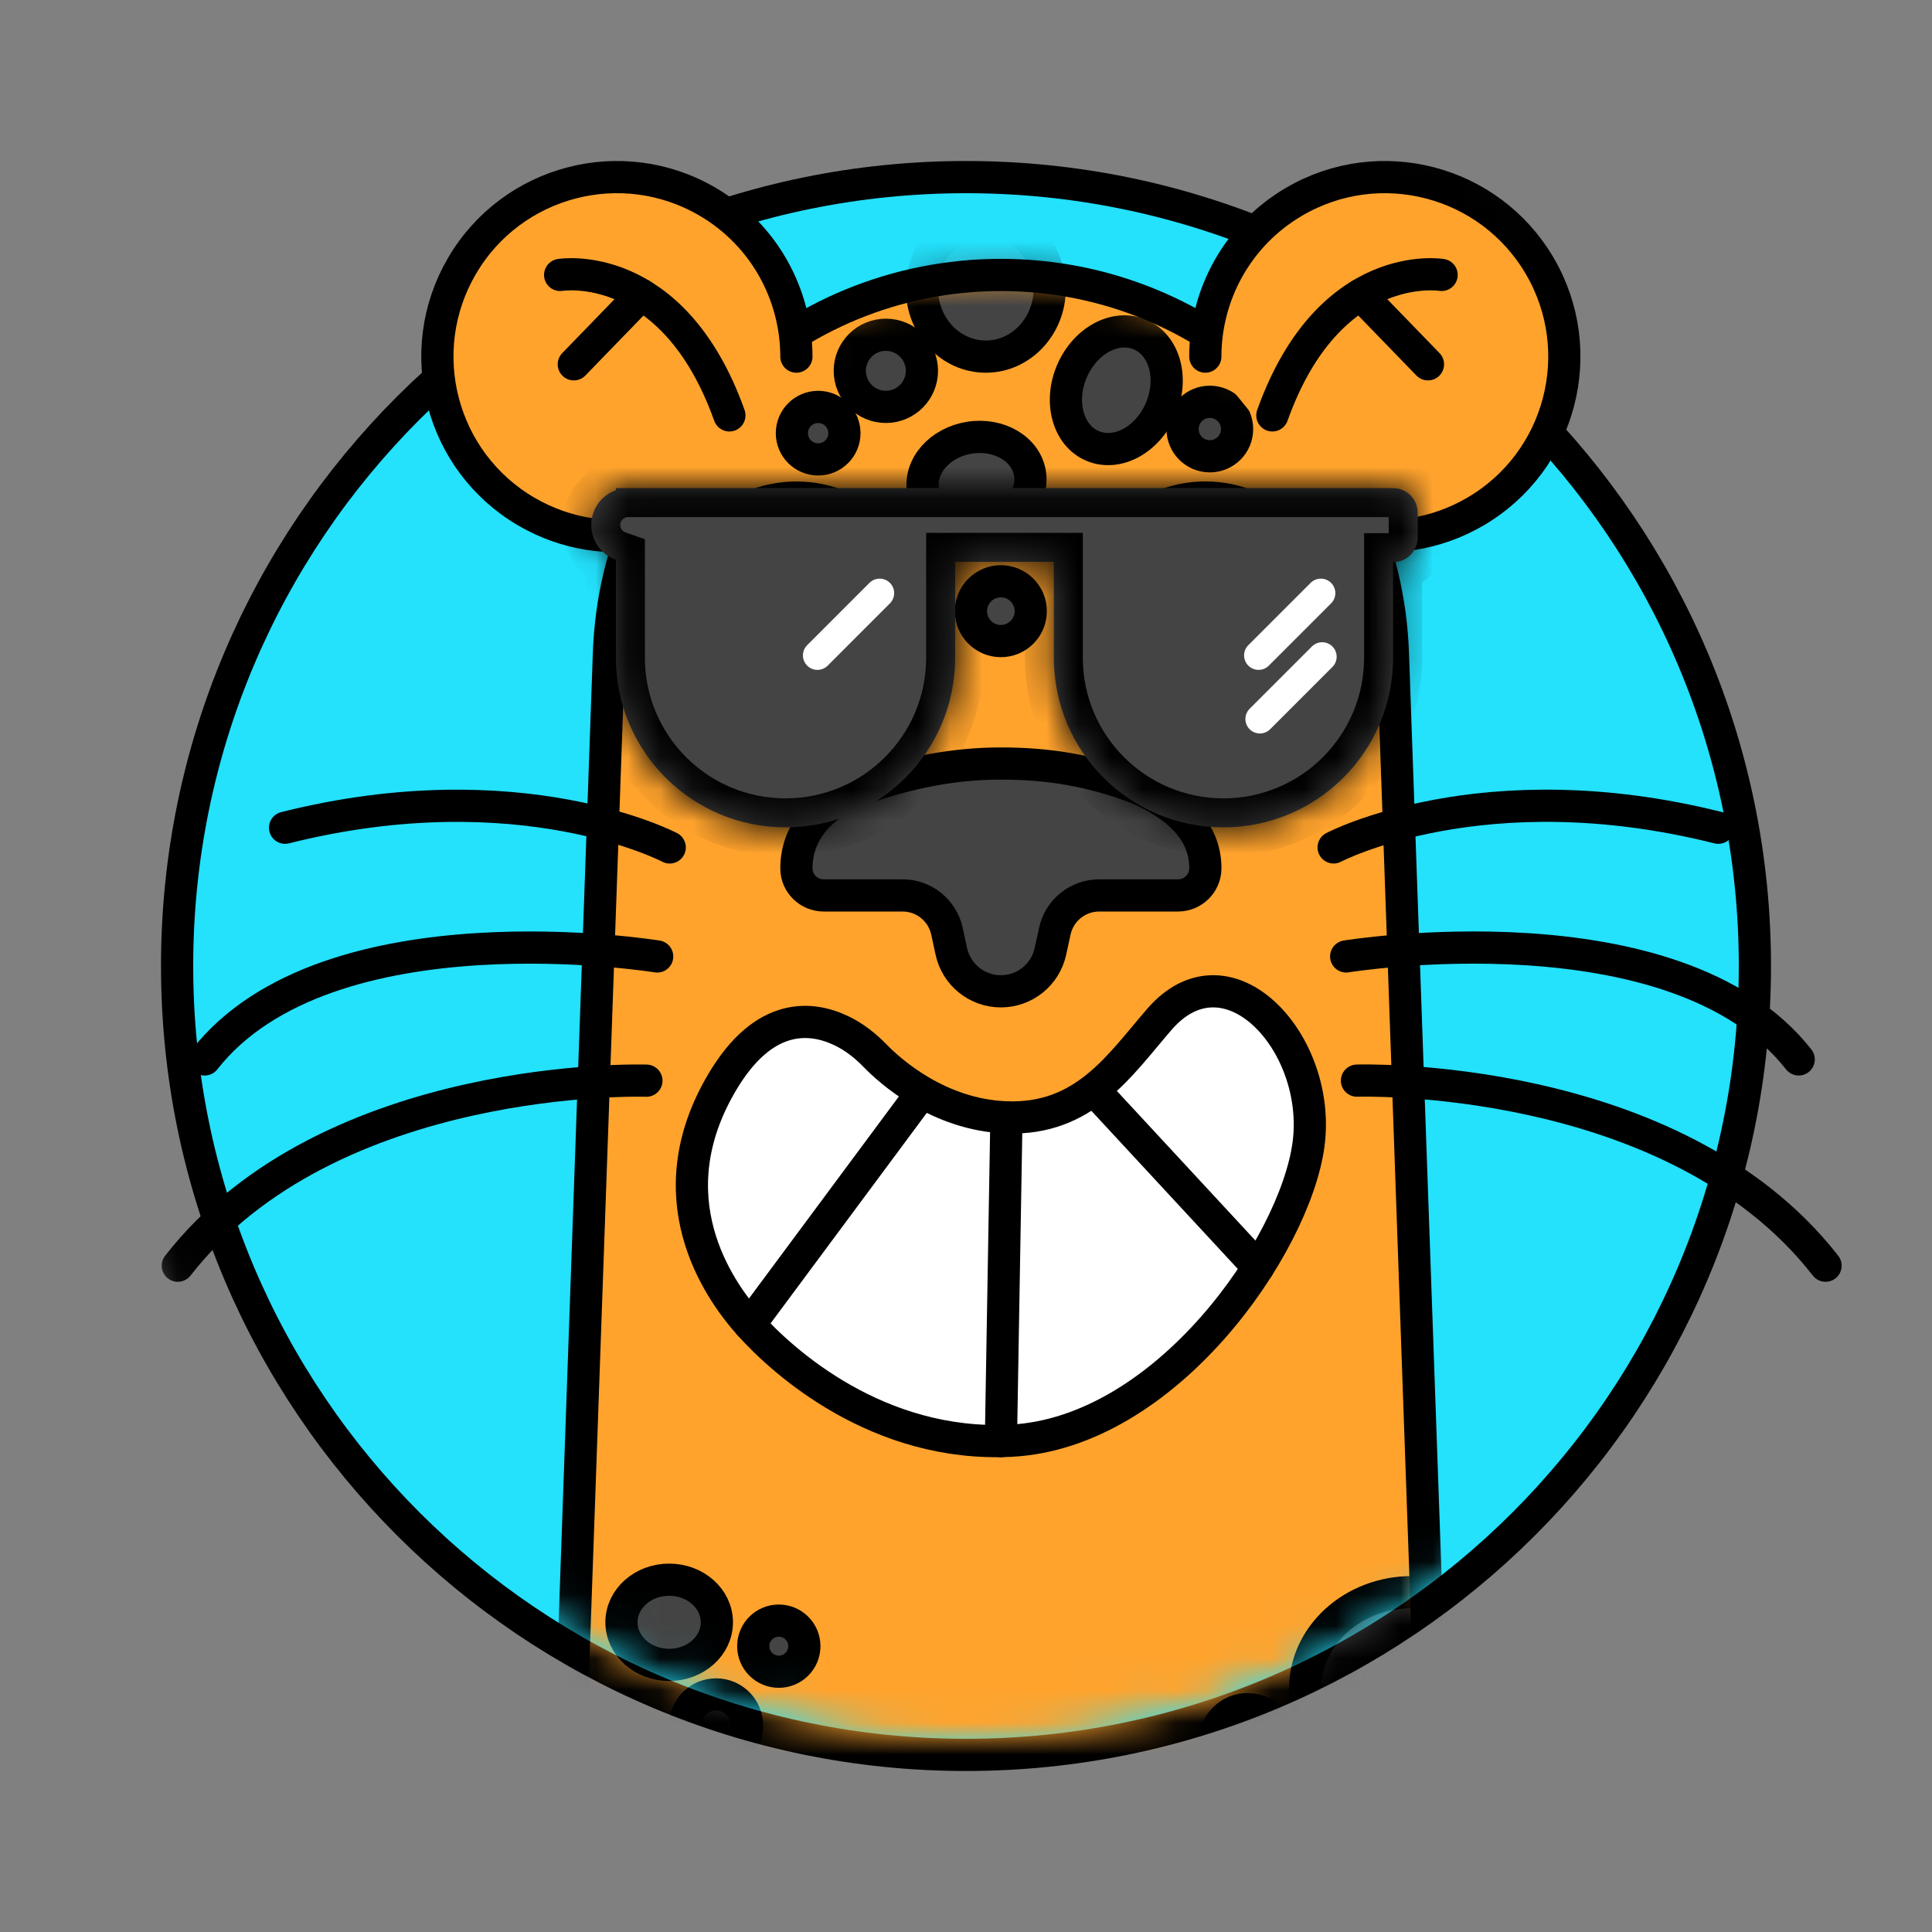 <svg width="60" height="60" viewBox="0 0 60 60" fill="none" xmlns="http://www.w3.org/2000/svg">
<rect x="0" y="0" width="60" height="60" fill="#808080" stroke="none"/>
<path d="M30 54.5C43.531 54.5 54.5 43.531 54.5 30C54.5 16.469 43.531 5.5 30 5.5C16.469 5.5 5.5 16.469 5.5 30C5.5 43.531 16.469 54.5 30 54.5Z" fill="#24E1FC" stroke="black" stroke-miterlimit="10" stroke-linecap="round" stroke-linejoin="round"/>
<mask id="mask0_9139_193005" style="mask-type:alpha" maskUnits="userSpaceOnUse" x="3" y="0" width="59" height="54">
<path d="M3.999 30.538C4 30.526 4 30.513 4 30.5C4 23.906 4.998 16.522 8.671 10.8C12.318 5.116 18.649 1 29.5 1C42.83 1 50.67 6.6 55.202 13.796C59.756 21.027 61 29.919 61 36.5C61 37.861 60.465 38.809 59.591 39.558C58.691 40.328 57.428 40.888 55.98 41.413C55.484 41.593 54.963 41.77 54.432 41.95C53.449 42.282 52.434 42.626 51.492 43.02C50.026 43.632 48.633 44.402 47.625 45.544C43.318 50.424 37.019 53.5 30 53.5C23.279 53.5 17.218 50.679 12.934 46.156C11.867 45.029 10.677 44.274 9.556 43.587C9.482 43.542 9.408 43.496 9.334 43.451C8.285 42.81 7.317 42.218 6.482 41.404C4.749 39.713 3.504 36.966 3.999 30.538Z" fill="#FED521" stroke="black" stroke-miterlimit="10" stroke-linecap="round" stroke-linejoin="round"/>
</mask>
<g mask="url(#mask0_9139_193005)">
<path d="M15.798 108.437L18.911 20.287C19.142 13.731 24.524 8.536 31.084 8.536C37.644 8.536 43.026 13.731 43.258 20.287L46.37 108.437H15.798Z" fill="#FFA32D"/>
<mask id="mask1_9139_193005" style="mask-type:alpha" maskUnits="userSpaceOnUse" x="15" y="8" width="32" height="101">
<path d="M15.84 108.437L18.953 20.287C19.184 13.731 24.566 8.536 31.126 8.536C37.686 8.536 43.068 13.731 43.3 20.287L46.412 108.437H15.84Z" fill="#FFA32D"/>
</mask>
<g mask="url(#mask1_9139_193005)">
<path d="M31.082 19.909C31.596 19.909 32.011 19.493 32.011 18.98C32.011 18.468 31.596 18.052 31.082 18.052C30.57 18.052 30.154 18.468 30.154 18.98C30.154 19.493 30.57 19.909 31.082 19.909Z" fill="#444444" stroke="black" stroke-miterlimit="10"/>
<path d="M30.544 16.346C31.462 16.2 32.107 15.466 31.987 14.705C31.866 13.945 31.024 13.447 30.107 13.593C29.19 13.739 28.544 14.473 28.665 15.233C28.786 15.993 29.627 16.491 30.544 16.346Z" fill="#444444" stroke="black" stroke-miterlimit="10"/>
<path d="M27.511 12.636C28.13 12.636 28.631 12.135 28.631 11.516C28.631 10.898 28.13 10.396 27.511 10.396C26.892 10.396 26.391 10.898 26.391 11.516C26.391 12.135 26.892 12.636 27.511 12.636Z" fill="#444444" stroke="black" stroke-miterlimit="10"/>
<path d="M25.409 14.268C25.859 14.268 26.224 13.903 26.224 13.453C26.224 13.002 25.859 12.637 25.409 12.637C24.958 12.637 24.593 13.002 24.593 13.453C24.593 13.903 24.958 14.268 25.409 14.268Z" fill="#444444" stroke="black" stroke-miterlimit="10"/>
<path d="M30.615 11.075C31.711 11.075 32.6 10.13 32.6 8.965C32.6 7.799 31.711 6.854 30.615 6.854C29.519 6.854 28.631 7.799 28.631 8.965C28.631 10.13 29.519 11.075 30.615 11.075Z" fill="#444444" stroke="black" stroke-miterlimit="10"/>
<path d="M36.046 12.709C36.455 11.754 36.169 10.716 35.407 10.39C34.646 10.065 33.698 10.575 33.289 11.53C32.881 12.485 33.167 13.523 33.928 13.848C34.689 14.174 35.638 13.664 36.046 12.709Z" fill="#444444" stroke="black" stroke-miterlimit="10"/>
<path d="M37.572 14.171C38.04 14.171 38.419 13.792 38.419 13.325C38.419 12.857 38.04 12.478 37.572 12.478C37.105 12.478 36.726 12.857 36.726 13.325C36.726 13.792 37.105 14.171 37.572 14.171Z" fill="#444444" stroke="black" stroke-miterlimit="10"/>
<path d="M43.85 55.465C45.682 55.465 47.168 54.118 47.168 52.456C47.168 50.794 45.682 49.446 43.85 49.446C42.017 49.446 40.531 50.794 40.531 52.456C40.531 54.118 42.017 55.465 43.85 55.465Z" fill="#444444" stroke="black" stroke-miterlimit="10"/>
<path d="M38.745 55.12C39.309 55.12 39.766 54.664 39.766 54.1C39.766 53.537 39.309 53.08 38.745 53.08C38.182 53.08 37.725 53.537 37.725 54.1C37.725 54.664 38.182 55.12 38.745 55.12Z" fill="#444444" stroke="black" stroke-miterlimit="10"/>
<path d="M22.238 54.544C22.768 54.544 23.199 54.114 23.199 53.583C23.199 53.052 22.768 52.622 22.238 52.622C21.707 52.622 21.276 53.052 21.276 53.583C21.276 54.114 21.707 54.544 22.238 54.544Z" fill="#444444" stroke="black" stroke-miterlimit="10"/>
<path d="M24.186 51.917C24.625 51.917 24.98 51.562 24.98 51.123C24.98 50.685 24.625 50.33 24.186 50.33C23.748 50.33 23.393 50.685 23.393 51.123C23.393 51.562 23.748 51.917 24.186 51.917Z" fill="#444444" stroke="black" stroke-miterlimit="10"/>
<path d="M20.781 51.705C21.6 51.705 22.263 51.112 22.263 50.382C22.263 49.651 21.6 49.059 20.781 49.059C19.963 49.059 19.3 49.651 19.3 50.382C19.3 51.112 19.963 51.705 20.781 51.705Z" fill="#444444" stroke="black" stroke-miterlimit="10"/>
<path d="M18.154 61.088C19.98 61.088 21.461 59.607 21.461 57.781C21.461 55.954 19.98 54.474 18.154 54.474C16.327 54.474 14.847 55.954 14.847 57.781C14.847 59.607 16.327 61.088 18.154 61.088Z" fill="#444444" stroke="black" stroke-miterlimit="10"/>
</g>
<path d="M15.798 108.44L18.911 20.29C19.142 13.734 24.524 8.539 31.084 8.539C37.644 8.539 43.026 13.734 43.258 20.29L46.37 108.44H15.798Z" stroke="black" stroke-miterlimit="10"/>
<path d="M37.433 22.507C39.381 22.507 40.961 20.928 40.961 18.98C40.961 17.032 39.381 15.452 37.433 15.452C35.485 15.452 33.905 17.032 33.905 18.98C33.905 20.928 35.485 22.507 37.433 22.507Z" fill="white" stroke="black" stroke-miterlimit="10"/>
<path d="M37.433 19.686C37.822 19.686 38.138 19.37 38.138 18.98C38.138 18.591 37.822 18.275 37.433 18.275C37.043 18.275 36.727 18.591 36.727 18.98C36.727 19.37 37.043 19.686 37.433 19.686Z" fill="black"/>
<path d="M24.733 22.508C26.681 22.508 28.261 20.928 28.261 18.98C28.261 17.032 26.681 15.453 24.733 15.453C22.785 15.453 21.206 17.032 21.206 18.98C21.206 20.928 22.785 22.508 24.733 22.508Z" fill="white" stroke="black" stroke-miterlimit="10"/>
<path d="M24.734 19.686C25.123 19.686 25.439 19.37 25.439 18.98C25.439 18.591 25.123 18.275 24.734 18.275C24.344 18.275 24.028 18.591 24.028 18.98C24.028 19.37 24.344 19.686 24.734 19.686Z" fill="black"/>
<path d="M35.363 24.491C33.841 23.907 32.515 23.712 31.083 23.712C29.651 23.712 28.261 23.977 26.803 24.491C25.635 24.878 24.727 25.751 24.733 26.974C24.736 27.436 25.117 27.808 25.58 27.808H28.03C28.694 27.808 29.268 28.271 29.409 28.92L29.544 29.545C29.701 30.269 30.342 30.786 31.083 30.786C31.824 30.786 32.465 30.269 32.622 29.545L32.758 28.92C32.898 28.271 33.472 27.808 34.136 27.808H36.586C37.05 27.808 37.431 27.433 37.433 26.969C37.437 25.748 36.483 24.995 35.363 24.491Z" fill="#444444" stroke="black" stroke-miterlimit="10"/>
<path d="M20.314 16.528C19.004 16.806 17.59 16.616 16.342 15.886C13.685 14.331 12.793 10.916 14.347 8.259C15.902 5.602 19.317 4.709 21.974 6.264C23.744 7.3 24.731 9.162 24.733 11.075" fill="#FFA32D"/>
<path d="M20.314 16.528C19.004 16.806 17.59 16.616 16.342 15.886C13.685 14.331 12.793 10.916 14.347 8.259C15.902 5.602 19.317 4.709 21.974 6.264C23.744 7.3 24.731 9.162 24.733 11.075" stroke="black" stroke-miterlimit="10" stroke-linecap="round"/>
<path d="M22.652 12.9C20.889 7.961 17.396 8.538 17.396 8.538" stroke="black" stroke-miterlimit="10" stroke-linecap="round" stroke-linejoin="round"/>
<path d="M19.915 9.153L17.82 11.314" stroke="black" stroke-miterlimit="10" stroke-linecap="round" stroke-linejoin="round"/>
<path d="M41.851 16.528C43.162 16.806 44.576 16.616 45.823 15.886C48.48 14.331 49.373 10.916 47.818 8.259C46.263 5.602 42.848 4.709 40.191 6.264C38.421 7.3 37.434 9.162 37.432 11.075" fill="#FFA32D"/>
<path d="M41.851 16.528C43.162 16.806 44.576 16.616 45.823 15.886C48.48 14.331 49.373 10.916 47.818 8.259C46.263 5.602 42.848 4.709 40.191 6.264C38.421 7.3 37.434 9.162 37.432 11.075" stroke="black" stroke-miterlimit="10" stroke-linecap="round"/>
<path d="M39.514 12.9C41.278 7.961 44.77 8.538 44.77 8.538" stroke="black" stroke-miterlimit="10" stroke-linecap="round" stroke-linejoin="round"/>
<path d="M42.252 9.153L44.347 11.314" stroke="black" stroke-miterlimit="10" stroke-linecap="round" stroke-linejoin="round"/>
<path d="M27.174 32.784C26.861 32.462 26.513 32.194 26.131 32.011C25.21 31.57 23.737 31.397 22.428 33.608C20.332 37.147 22.248 39.985 23.279 41.136C24.323 42.3 27.268 44.951 31.393 44.743C36.209 44.5 40.206 38.707 40.636 35.551C41.065 32.394 38.132 29.204 36.007 31.655C34.774 33.076 33.686 34.788 31.256 34.701C29.132 34.625 27.619 33.243 27.174 32.784Z" fill="white" stroke="black" stroke-miterlimit="10"/>
<path d="M28.617 33.945L23.281 41.136" stroke="black" stroke-miterlimit="10" stroke-linecap="round"/>
<path d="M31.256 34.702L31.084 44.755" stroke="black" stroke-miterlimit="10" stroke-linecap="round"/>
<path d="M34.063 33.945L39.073 39.354" stroke="black" stroke-miterlimit="10" stroke-linecap="round"/>
<path d="M41.417 26.317C41.417 26.317 46.06 23.871 53.363 25.706" stroke="black" stroke-miterlimit="10" stroke-linecap="round"/>
<path d="M41.807 29.703C41.807 29.703 52.04 28.034 55.86 32.901" stroke="black" stroke-miterlimit="10" stroke-linecap="round"/>
<path d="M42.142 33.56C42.142 33.56 51.97 33.242 56.694 39.307" stroke="black" stroke-miterlimit="10" stroke-linecap="round"/>
<path d="M20.799 26.318C20.799 26.318 16.156 23.872 8.853 25.706" stroke="black" stroke-miterlimit="10" stroke-linecap="round"/>
<path d="M20.409 29.704C20.409 29.704 10.175 28.034 6.355 32.902" stroke="black" stroke-miterlimit="10" stroke-linecap="round"/>
<path d="M20.075 33.561C20.075 33.561 10.246 33.242 5.522 39.307" stroke="black" stroke-miterlimit="10" stroke-linecap="round"/>
<mask id="path-42-inside-1_9139_193005" fill="white">
<path fill-rule="evenodd" clip-rule="evenodd" d="M19.128 15.159H29.642H29.663H32.728H32.993H43.262H43.263V15.159C43.686 15.16 44.028 15.502 44.028 15.925V16.692C44.028 17.114 43.686 17.457 43.263 17.458V20.427C43.263 23.336 40.904 25.694 37.995 25.694C35.086 25.694 32.728 23.336 32.728 20.427V17.448H29.663V20.427C29.663 23.336 27.305 25.694 24.396 25.694C21.486 25.694 19.128 23.336 19.128 20.427V17.384C18.682 17.228 18.362 16.803 18.362 16.304C18.362 15.804 18.682 15.379 19.128 15.223V15.159Z"/>
</mask>
<path fill-rule="evenodd" clip-rule="evenodd" d="M19.128 15.159H29.642H29.663H32.728H32.993H43.262H43.263V15.159C43.686 15.16 44.028 15.502 44.028 15.925V16.692C44.028 17.114 43.686 17.457 43.263 17.458V20.427C43.263 23.336 40.904 25.694 37.995 25.694C35.086 25.694 32.728 23.336 32.728 20.427V17.448H29.663V20.427C29.663 23.336 27.305 25.694 24.396 25.694C21.486 25.694 19.128 23.336 19.128 20.427V17.384C18.682 17.228 18.362 16.803 18.362 16.304C18.362 15.804 18.682 15.379 19.128 15.223V15.159Z" fill="#444444"/>
<path d="M19.128 15.159V14.259H18.228V15.159H19.128ZM43.263 15.159H44.163V14.259H43.263V15.159ZM43.263 15.159H42.363V16.058L43.262 16.059L43.263 15.159ZM43.263 17.458L43.262 16.558L42.363 16.559V17.458H43.263ZM32.728 17.448H33.628V16.548H32.728V17.448ZM29.663 17.448V16.548H28.763V17.448H29.663ZM19.128 17.384H20.028V16.745L19.425 16.535L19.128 17.384ZM19.128 15.223L19.425 16.073L20.028 15.862V15.223H19.128ZM29.642 14.259H19.128V16.059H29.642V14.259ZM29.663 14.259H29.642V16.059H29.663V14.259ZM32.728 14.259H29.663V16.059H32.728V14.259ZM32.993 14.259H32.728V16.059H32.993V14.259ZM43.262 14.259H32.993V16.059H43.262V14.259ZM43.263 14.259H43.262V16.059H43.263V14.259ZM44.163 15.159V15.159H42.363V15.159H44.163ZM43.262 16.059C43.188 16.059 43.128 15.999 43.128 15.925H44.928C44.928 15.006 44.183 14.26 43.264 14.259L43.262 16.059ZM43.128 15.925V16.692H44.928V15.925H43.128ZM43.128 16.692C43.128 16.618 43.188 16.558 43.262 16.558L43.264 18.358C44.183 18.357 44.928 17.611 44.928 16.692H43.128ZM44.163 20.427V17.458H42.363V20.427H44.163ZM37.995 26.594C41.401 26.594 44.163 23.833 44.163 20.427H42.363C42.363 22.839 40.407 24.794 37.995 24.794V26.594ZM31.828 20.427C31.828 23.833 34.589 26.594 37.995 26.594V24.794C35.583 24.794 33.628 22.839 33.628 20.427H31.828ZM31.828 17.448V20.427H33.628V17.448H31.828ZM29.663 18.348H32.728V16.548H29.663V18.348ZM30.563 20.427V17.448H28.763V20.427H30.563ZM24.396 26.594C27.802 26.594 30.563 23.833 30.563 20.427H28.763C28.763 22.839 26.808 24.794 24.396 24.794V26.594ZM18.228 20.427C18.228 23.833 20.989 26.594 24.396 26.594V24.794C21.983 24.794 20.028 22.839 20.028 20.427H18.228ZM18.228 17.384V20.427H20.028V17.384H18.228ZM17.462 16.304C17.462 17.198 18.035 17.955 18.831 18.234L19.425 16.535C19.329 16.501 19.262 16.409 19.262 16.304H17.462ZM18.831 14.374C18.035 14.652 17.462 15.41 17.462 16.304H19.262C19.262 16.198 19.329 16.107 19.425 16.073L18.831 14.374ZM18.228 15.159V15.223H20.028V15.159H18.228Z" fill="black" mask="url(#path-42-inside-1_9139_193005)"/>
<path d="M39.086 20.354L41.02 18.42" stroke="white" stroke-width="0.9" stroke-linecap="round"/>
<path d="M25.386 20.354L27.319 18.42" stroke="white" stroke-width="0.9" stroke-linecap="round"/>
<path d="M39.127 22.329L41.061 20.395" stroke="white" stroke-width="0.9" stroke-linecap="round"/>
</g>
</svg>
